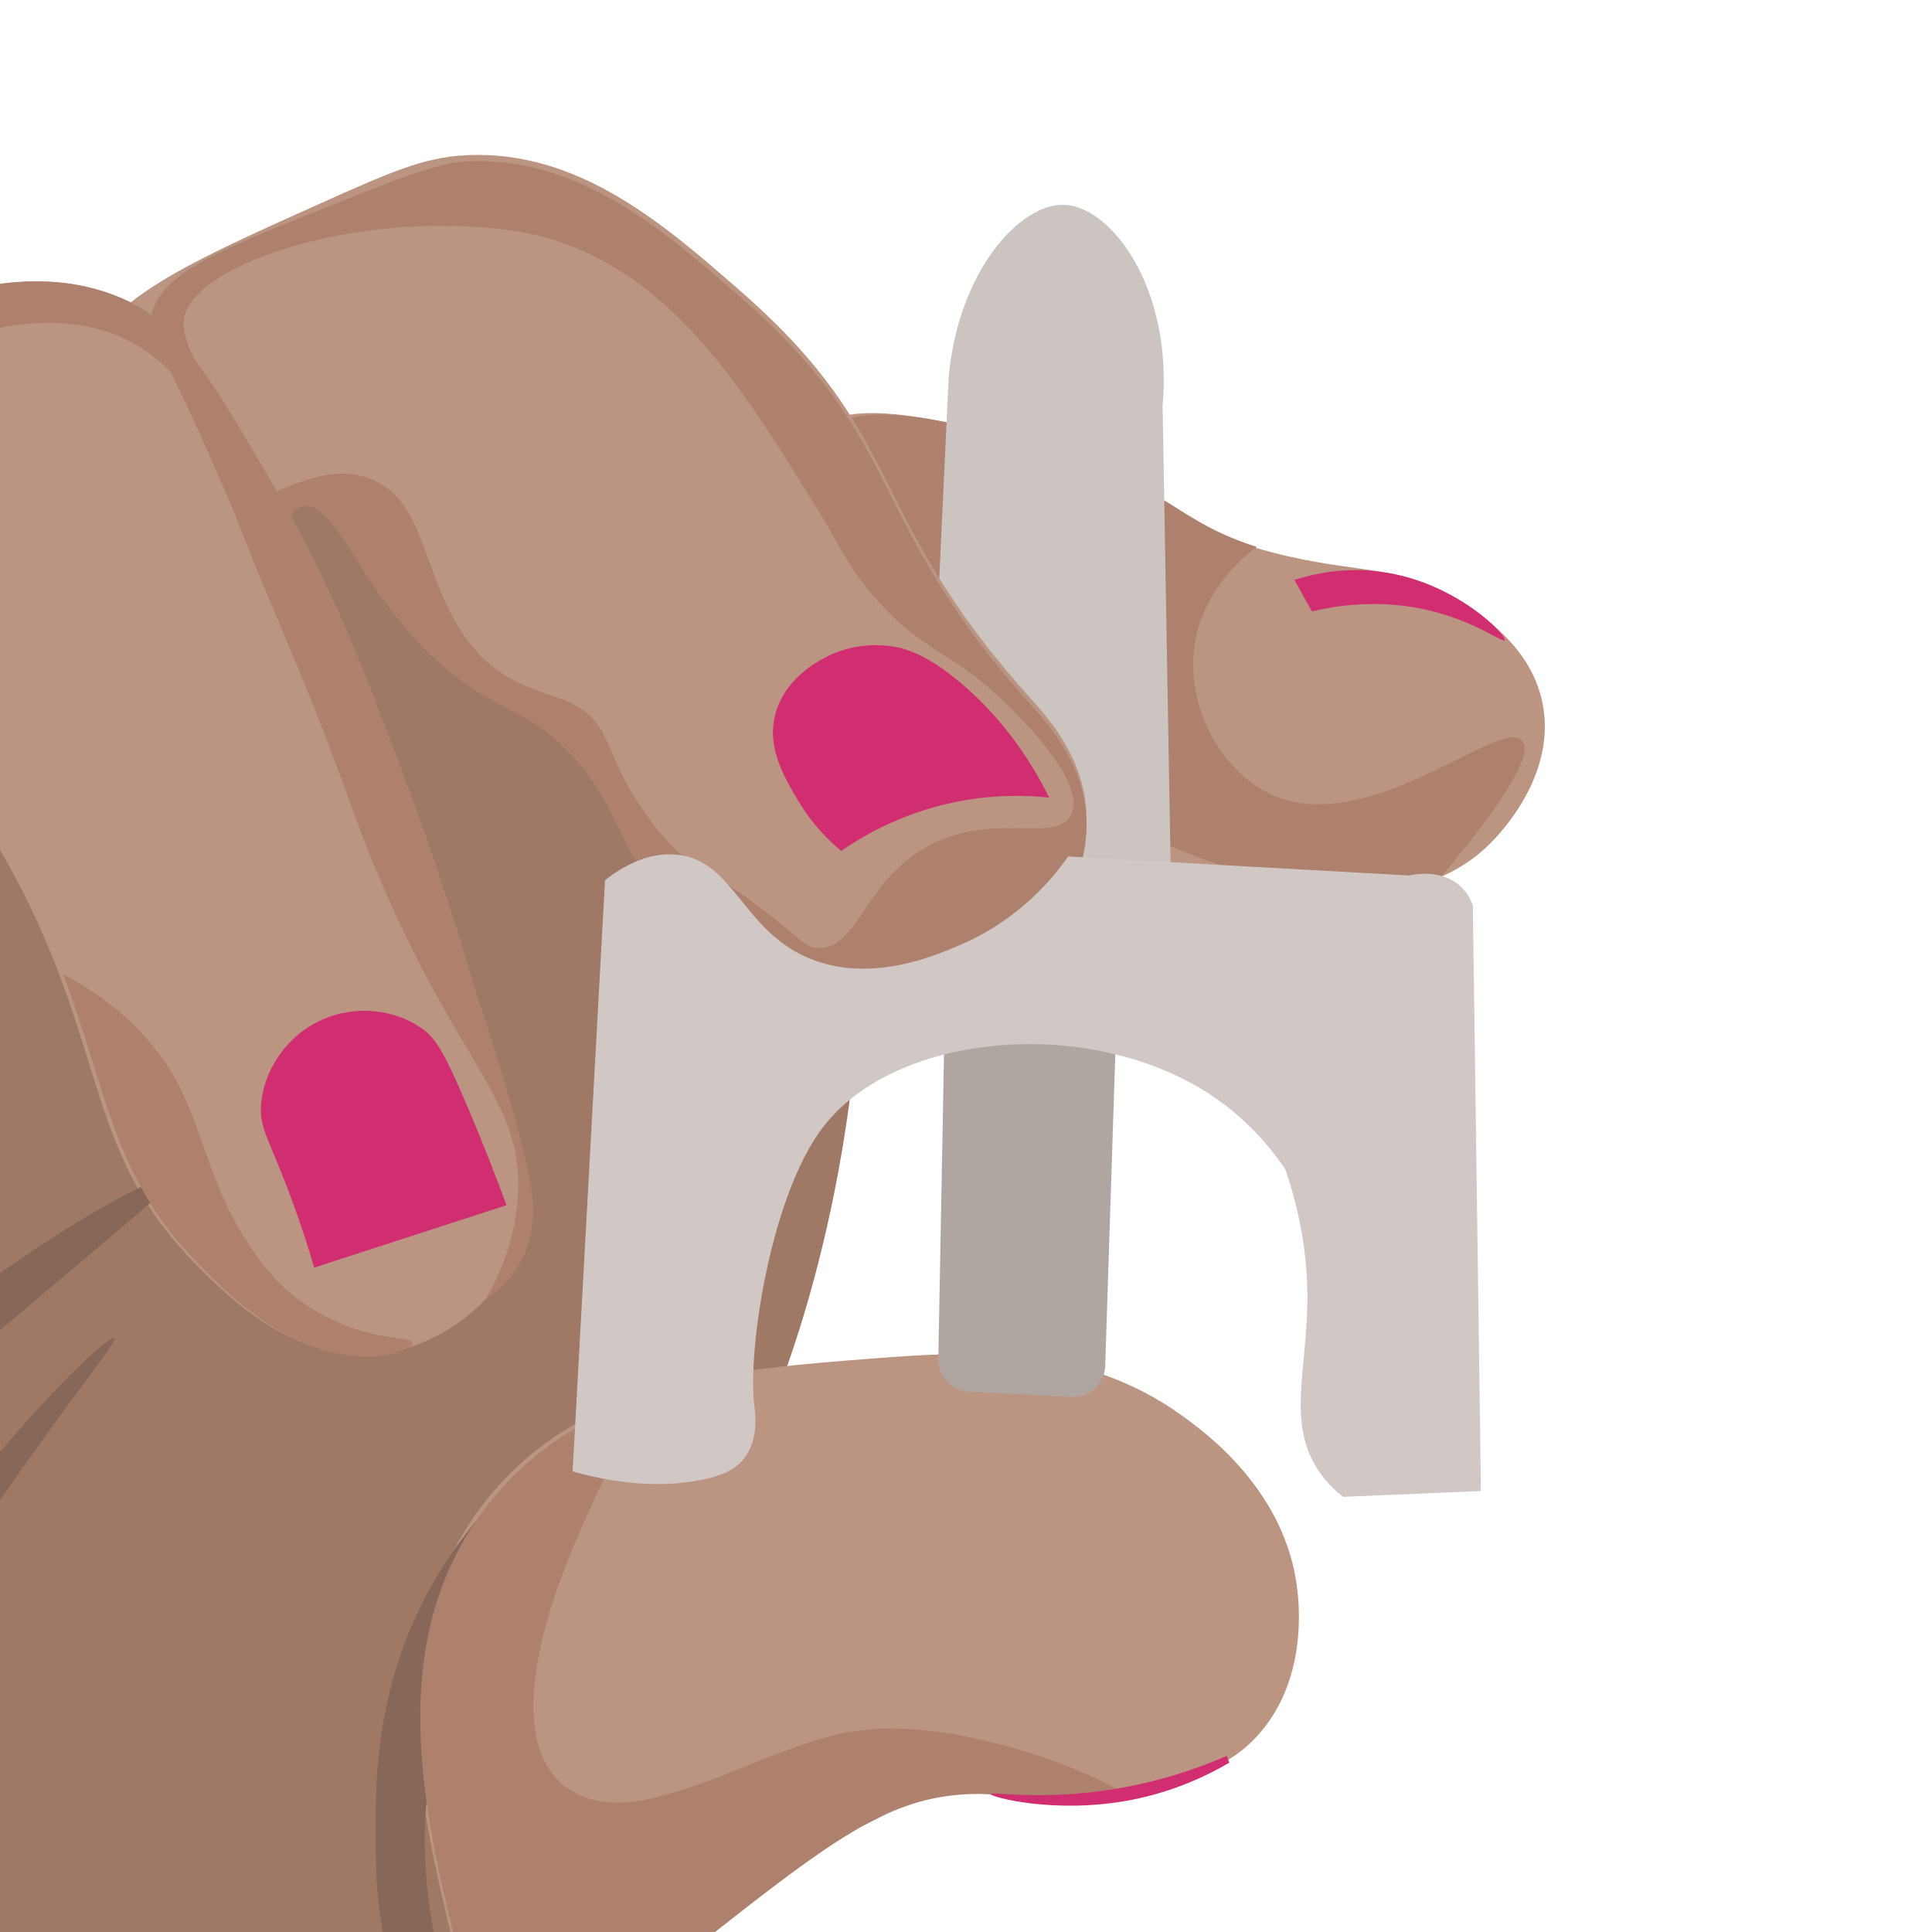 <?xml version="1.0" encoding="UTF-8"?>
<svg id="Layer_1" data-name="Layer 1" xmlns="http://www.w3.org/2000/svg" viewBox="0 0 300 300">
  <defs>
    <style>
      .cls-1 {
        fill: #d1c8c5;
      }

      .cls-2 {
        fill: #9f7965;
      }

      .cls-3 {
        fill: #bc9582;
      }

      .cls-4 {
        fill: #afa6a2;
      }

      .cls-5 {
        fill: #886759;
      }

      .cls-6 {
        fill: #d12e71;
      }

      .cls-7 {
        fill: #cbc4c1;
      }

      .cls-8 {
        fill: #ad816e;
      }
    </style>
  </defs>
  <path class="cls-2" d="M-88.809,408.625c18.281-18.292,35.581-27.8,48.017-33.096,14.14-6.021,27.936-9.127,51.712-14.479,32.575-7.333,37.965-5.94,48.954-13.101,15.314-9.978,12.652-17.769,28.959-34.475,26.029-26.666,56.714-31.305,55.16-37.922-1.649-7.022-35.711.264-42.059-13.101-3.782-7.962,4.303-18.982,6.895-22.753,25.591-37.227,36.524-125.309,8.274-155.137-18.747-19.794-44.467-3.078-125.489-11.722-36.187-3.86-65.18-10.835-83.426-15.897,1.908,66.434,3.056,132.868,3.444,199.303.297,50.786.15,101.579-.441,152.379Z"/>
  <path class="cls-3" d="M212.261,139.732c8.162-2.099,14.02-3.605,19.202-8.823,1.434-1.444,10.336-10.618,8.044-21.797-1.663-8.111-8.276-12.694-11.677-15.05-9.759-6.763-16.363-4.634-30.36-8.304-15.784-4.139-14.973-8.836-31.917-14.791-4.041-1.42-33.474-11.774-38.664-3.892-5.15,7.822,18.933,24.499,48.006,61.499,2.63,3.348,8.023,10.325,17.126,12.715,7.019,1.843,13.382.206,20.24-1.557Z"/>
  <path class="cls-3" d="M135.952,210.917c-22.79,1.744-45.737,3.5-60.445,22.034-16.732,21.085-10.189,47.993-5.062,69.08,2.953,12.143,6.155,16.146,9.826,17.27,5.945,1.821,11.039-4.544,26.798-16.972,18.801-14.827,28.201-22.24,39.304-23.821,10.232-1.456,12.699,2.123,27.394-.298,8.96-1.476,16.016-2.74,21.439-8.635,7.827-8.508,6.5-20.412,6.253-22.63-1.718-15.405-14.266-24.49-17.866-27.096-15.398-11.149-32.927-10.059-47.641-8.933Z"/>
  <path class="cls-3" d="M-49.801,76.957c7.059,8.31,10.243,17.417,17.302,25.727,1.34-.357,6.555-1.513,7.895-1.87C-8.135,116.82.682,132.007,5.686,142.898c10.592,23.049,9.006,37.509,24.661,53.343,4.961,5.018,15.342,15.518,28.682,13.939,8.465-1.002,16.761-6.708,20.64-14.475,2.589-5.185,3.359-11.586-6.165-42.889-3.132-10.295-5.493-17.994-10.186-30.558-6.725-18.004-11.827-31.476-21.176-47.446-9.608-16.411-14.411-24.616-23.052-28.414-17.238-7.575-36.63,2.813-42.889,6.165-14.222,7.618-22.273,18.518-26.001,24.393Z"/>
  <path class="cls-8" d="M197.093,123.214c-7.205-3.509-12.833-12.977-11.666-22.514,1.136-9.282,8.224-14.671,9.738-15.771-12.079-3.878-12.729-8.272-28.229-13.72-4.041-1.42-33.474-11.774-38.664-3.892-5.552,8.431,14.248,44.287,48.006,61.499,17.245,8.793,33.846,10.49,44.758,10.575,14.354-16.697,16.792-22.631,15.315-24.374-3.303-3.896-24.144,15.556-39.257,8.197Z"/>
  <path class="cls-5" d="M-59.82,354.814c-1.617-.527,4.467-37.499,24.844-77.066,21.953-42.627,51.546-70.89,52.729-69.968.912.711-15.105,18.699-33.97,50.701-31.707,53.787-41.838,96.908-43.603,96.332Z"/>
  <path class="cls-5" d="M28.106,182.26c-1.272-1.806-32.131,14.365-59.355,41.768-9.714,9.778-19.857,21.884-18.843,22.925.806.827,8.455-5.522,32.975-26.066,44.627-37.392,45.46-38.291,45.223-38.628Z"/>
  <path class="cls-5" d="M89.936,223.216c-2.08-1.579-14.116,8.475-21.798,21.072-10.061,16.495-9.898,32.826-9.809,41.78.06,6.01.204,13.671,3.633,22.888,4.338,11.661,12.533,22.05,14.532,21.072,2.615-1.279-10.469-19.507-10.536-43.96-.097-35.425,27.188-60.415,23.978-62.852Z"/>
  <path class="cls-6" d="M48.786,196.835c9.954-3.23,19.909-6.46,29.863-9.69-1.556-4.244-3.554-9.414-6.036-15.249-3.796-8.924-5.042-10.741-7.148-12.231-4.058-2.871-10.168-3.722-15.567-1.271-5.849,2.656-9.105,8.391-9.372,13.343-.173,3.211.981,4.781,3.653,11.596,2.229,5.685,3.71,10.42,4.607,13.502Z"/>
  <path class="cls-7" d="M157.046,135.484c11.425,3.705,21.332.521,24.733-.75-.416-23.9-.833-47.8-1.249-71.7,1.599-18.236-7.912-30.935-15.239-31.228-6.988-.28-16.633,10.538-17.988,26.981-1.083,23.067-2.165,46.135-3.248,69.202,2.575,2.296,6.895,5.518,12.991,7.495Z"/>
  <path class="cls-3" d="M13.118,58.237c1.188-10.753,14.643-16.787,36.41-26.549,10.771-4.83,16.156-7.245,22.756-7.585,17.56-.904,30.916,10.787,42.858,21.239,26.012,22.769,19.008,34.241,44.754,62.959,2.667,2.975,8.348,9.105,8.791,17.802.587,11.513-8.384,20.097-9.89,21.538-11.63,11.13-27.286,9.469-29.23,9.231-20.132-2.466-31.941-26.099-32.527-27.252-2.006-3.95-3.94-9.147-9.45-14.505-4.817-4.684-8.17-5.41-12.967-8.352-17.491-10.724-16.831-27.991-27.692-29.011-6.131-.576-7.332,4.833-14.066,4.396-9.949-.647-20.915-13.336-19.747-23.91Z"/>
  <path class="cls-8" d="M168.688,127.06c-.443-8.697-6.124-14.827-8.791-17.802-25.746-28.718-18.742-40.19-44.754-62.959-11.941-10.453-25.297-22.144-42.858-21.239-4.321.223-10.467,2.663-22.756,7.585-16.378,6.56-24.596,9.969-26.025,16.309-.713,3.165.893,3.703,7.693,18.786,5.245,11.635,7.105,17.561,9.959,17.427,2.739-.128,2.617-5.665,5.777-6.458,6.11-1.534,9.979,18.151,27.692,29.011,4.797,2.941,8.15,3.668,12.967,8.351,5.51,5.358,7.445,10.555,9.45,14.505.586,1.153,12.395,24.787,32.527,27.252,1.945.238,17.6,1.899,29.23-9.231,1.506-1.442,10.476-10.026,9.89-21.538ZM143.193,131.906c-9.197,5.616-10.071,15.489-16.217,15.295-1.985-.062-2.223-1.103-8.284-5.767-9.664-7.437-11.652-6.649-15.859-11.711-2.417-2.909-4.569-6.069-6.266-9.452-1.398-2.786-2.376-6.094-4.387-8.52-2.373-2.863-6.62-3.582-9.893-4.939-3.033-1.258-5.809-2.964-8.055-5.4-4.237-4.595-6.219-10.472-8.322-16.23-1.877-5.139-4.016-9.765-9.731-11.259-6.666-1.743-13.593,3.064-19.783,4.937-.14.042-.275.07-.411.103.594-.284,1.483-.821,2.146-1.798.841-1.239,1.042-2.782.711-4.801-.714-4.359-3.479-7.503-5.157-10.314-2.518-4.219-5.438-9.111-5.169-12.213.736-8.49,26.175-17.218,50.135-14.152,24.724,3.164,37.24,25.677,49.185,44.852,1.977,3.174,4.08,8.173,9.212,13.595,7.106,7.507,11.524,7.452,19.488,15.424,3.283,3.286,12.069,12.189,9.776,16.945-2.297,4.764-12.662-.98-23.119,5.406Z"/>
  <path class="cls-6" d="M130.611,132.135c3.74-2.579,10.28-6.337,19.19-7.869,5.163-.888,9.678-.78,13.116-.414-4.378-8.863-9.737-14.348-13.254-17.395-5.75-4.984-9.289-5.807-11.045-6.075-1.912-.291-6.369-.632-10.907,1.933-1.291.73-5.936,3.356-7.317,8.56-1.377,5.192,1.341,9.756,3.59,13.53,2.236,3.754,4.862,6.265,6.627,7.731Z"/>
  <path class="cls-4" d="M146.594,163.276c-.297,15.911-.595,31.822-.892,47.733-.05,2.689,2.041,4.934,4.727,5.074,5.314.277,10.629.554,15.943.83,2.789.145,5.154-2.028,5.244-4.819.519-16.02,1.038-32.04,1.558-48.06.089-2.757-2.076-5.063-4.834-5.147-5.536-.168-11.072-.336-16.608-.503-2.776-.084-5.086,2.115-5.138,4.892Z"/>
  <path class="cls-6" d="M201.002,90.045c2.981-.956,7.795-2.039,13.535-1.243,11.64,1.613,19.524,9.9,19.104,10.596-.334.553-5.769-3.942-15.007-5.233-6.051-.846-11.265-.092-14.93.77-.901-1.63-1.802-3.26-2.703-4.889Z"/>
  <path class="cls-8" d="M156.171,271.104c-8.724-2.323-18.02-3.848-26.901-1.592-8.09,2.055-15.531,6.006-23.487,8.468-4.631,1.433-9.879,2.84-14.649,1.201-8.858-3.044-9.018-13.185-7.691-20.888,1.615-9.37,5.558-18.43,9.549-26.997,2.215-4.754,4.485-9.867,7.388-14.376-9.306,3.066-17.701,8.018-24.389,16.446-16.732,21.085-10.189,47.993-5.061,69.08,2.953,12.143,6.155,16.146,9.826,17.27,5.945,1.821,11.039-4.544,26.798-16.972,18.801-14.827,28.201-22.24,39.304-23.821,10.232-1.456,12.699,2.123,27.394-.298.182-.03.359-.06.539-.09-5.842-3.271-12.107-5.697-18.619-7.431Z"/>
  <path class="cls-8" d="M73.504,152.816c-2.259-6.963-2.622-8.891-5.571-17.623-1.306-3.866-2.783-8.03-4.615-12.935-6.725-18.004-11.827-31.476-21.176-47.446-9.608-16.411-14.411-24.616-23.052-28.414-17.238-7.575-36.63,2.813-42.889,6.165-14.222,7.618-22.273,18.518-26.001,24.393,1.045,1.23,1.997,2.479,2.897,3.738.214-.392.477-.779.8-1.153,17.227-19.981,62.561-47.955,78.968-12.258.102.222.189.444.264.664.351.74.553,1.611.541,2.618-.036,2.978,1.322,5.597,2.41,8.306,1.28,3.187,2.494,6.398,3.8,9.575,2.566,6.243,5.256,12.435,7.794,18.69,6.69,16.489,7.649,21.572,13.73,34.816,11.35,24.72,20.036,30.024,18.994,44.156-.495,6.712-2.937,12.07-4.939,15.566,1.116-.723,2.727-1.954,4.191-3.895.906-1.201,1.431-2.243,1.646-2.693,0,0,1.399-2.935,1.496-6.583.198-7.399-6.903-28.334-9.288-35.687Z"/>
  <path class="cls-1" d="M105.088,132.711c9.114.915,10.193,12.208,21.201,16.35,9.246,3.479,18.789-.61,22.818-2.336,9.396-4.026,14.649-10.706,16.752-13.732,17.654.984,35.307,1.968,52.961,2.952.448-.109,5.043-1.154,8.085,1.797.992.962,1.514,2.054,1.797,2.875.419,30.304.838,60.609,1.258,90.913-7.127.299-14.254.599-21.381.898-.989-.754-2.465-2.035-3.773-3.953-5.096-7.465-1.744-15.918-1.797-27.31-.022-4.653-.619-11.379-3.414-19.584-2.301-3.391-5.797-7.589-10.96-11.139-18.78-12.915-49.536-10.343-60.908,4.671-8.011,10.577-11.667,34.279-10.601,43.121.145,1.2.758,5.289-1.617,8.265-1.471,1.843-3.618,2.67-6.288,3.234-7.67,1.619-15.333.148-20.303-1.258,1.677-30.604,3.354-61.208,5.031-91.811,2.701-2.095,6.658-4.403,11.139-3.953Z"/>
  <path class="cls-8" d="M64.068,208.53c-.076-.801-3.538-.571-8.156-1.929-.533-.157-4.581-1.38-8.595-4.122-3.779-2.581-6.173-5.584-7.876-8.027-7.696-11.044-7.54-19.741-13.348-28.789-2.672-4.162-7.401-9.684-16.306-14.422,7.084,18.54,7.535,31.39,21.286,45.298,4.961,5.018,15.342,15.518,28.682,13.939.145-.017.289-.044.433-.064,3.325-.96,3.913-1.538,3.88-1.883Z"/>
  <path class="cls-6" d="M153.798,278.572c-.035.454,10.078,3.198,21.849.922,6.639-1.284,11.81-3.779,15.241-5.786-.132-.353-.264-.707-.397-1.06-3.929,1.71-9.821,3.885-17.223,5.122-11.332,1.893-19.44.398-19.471.802Z"/>
</svg>